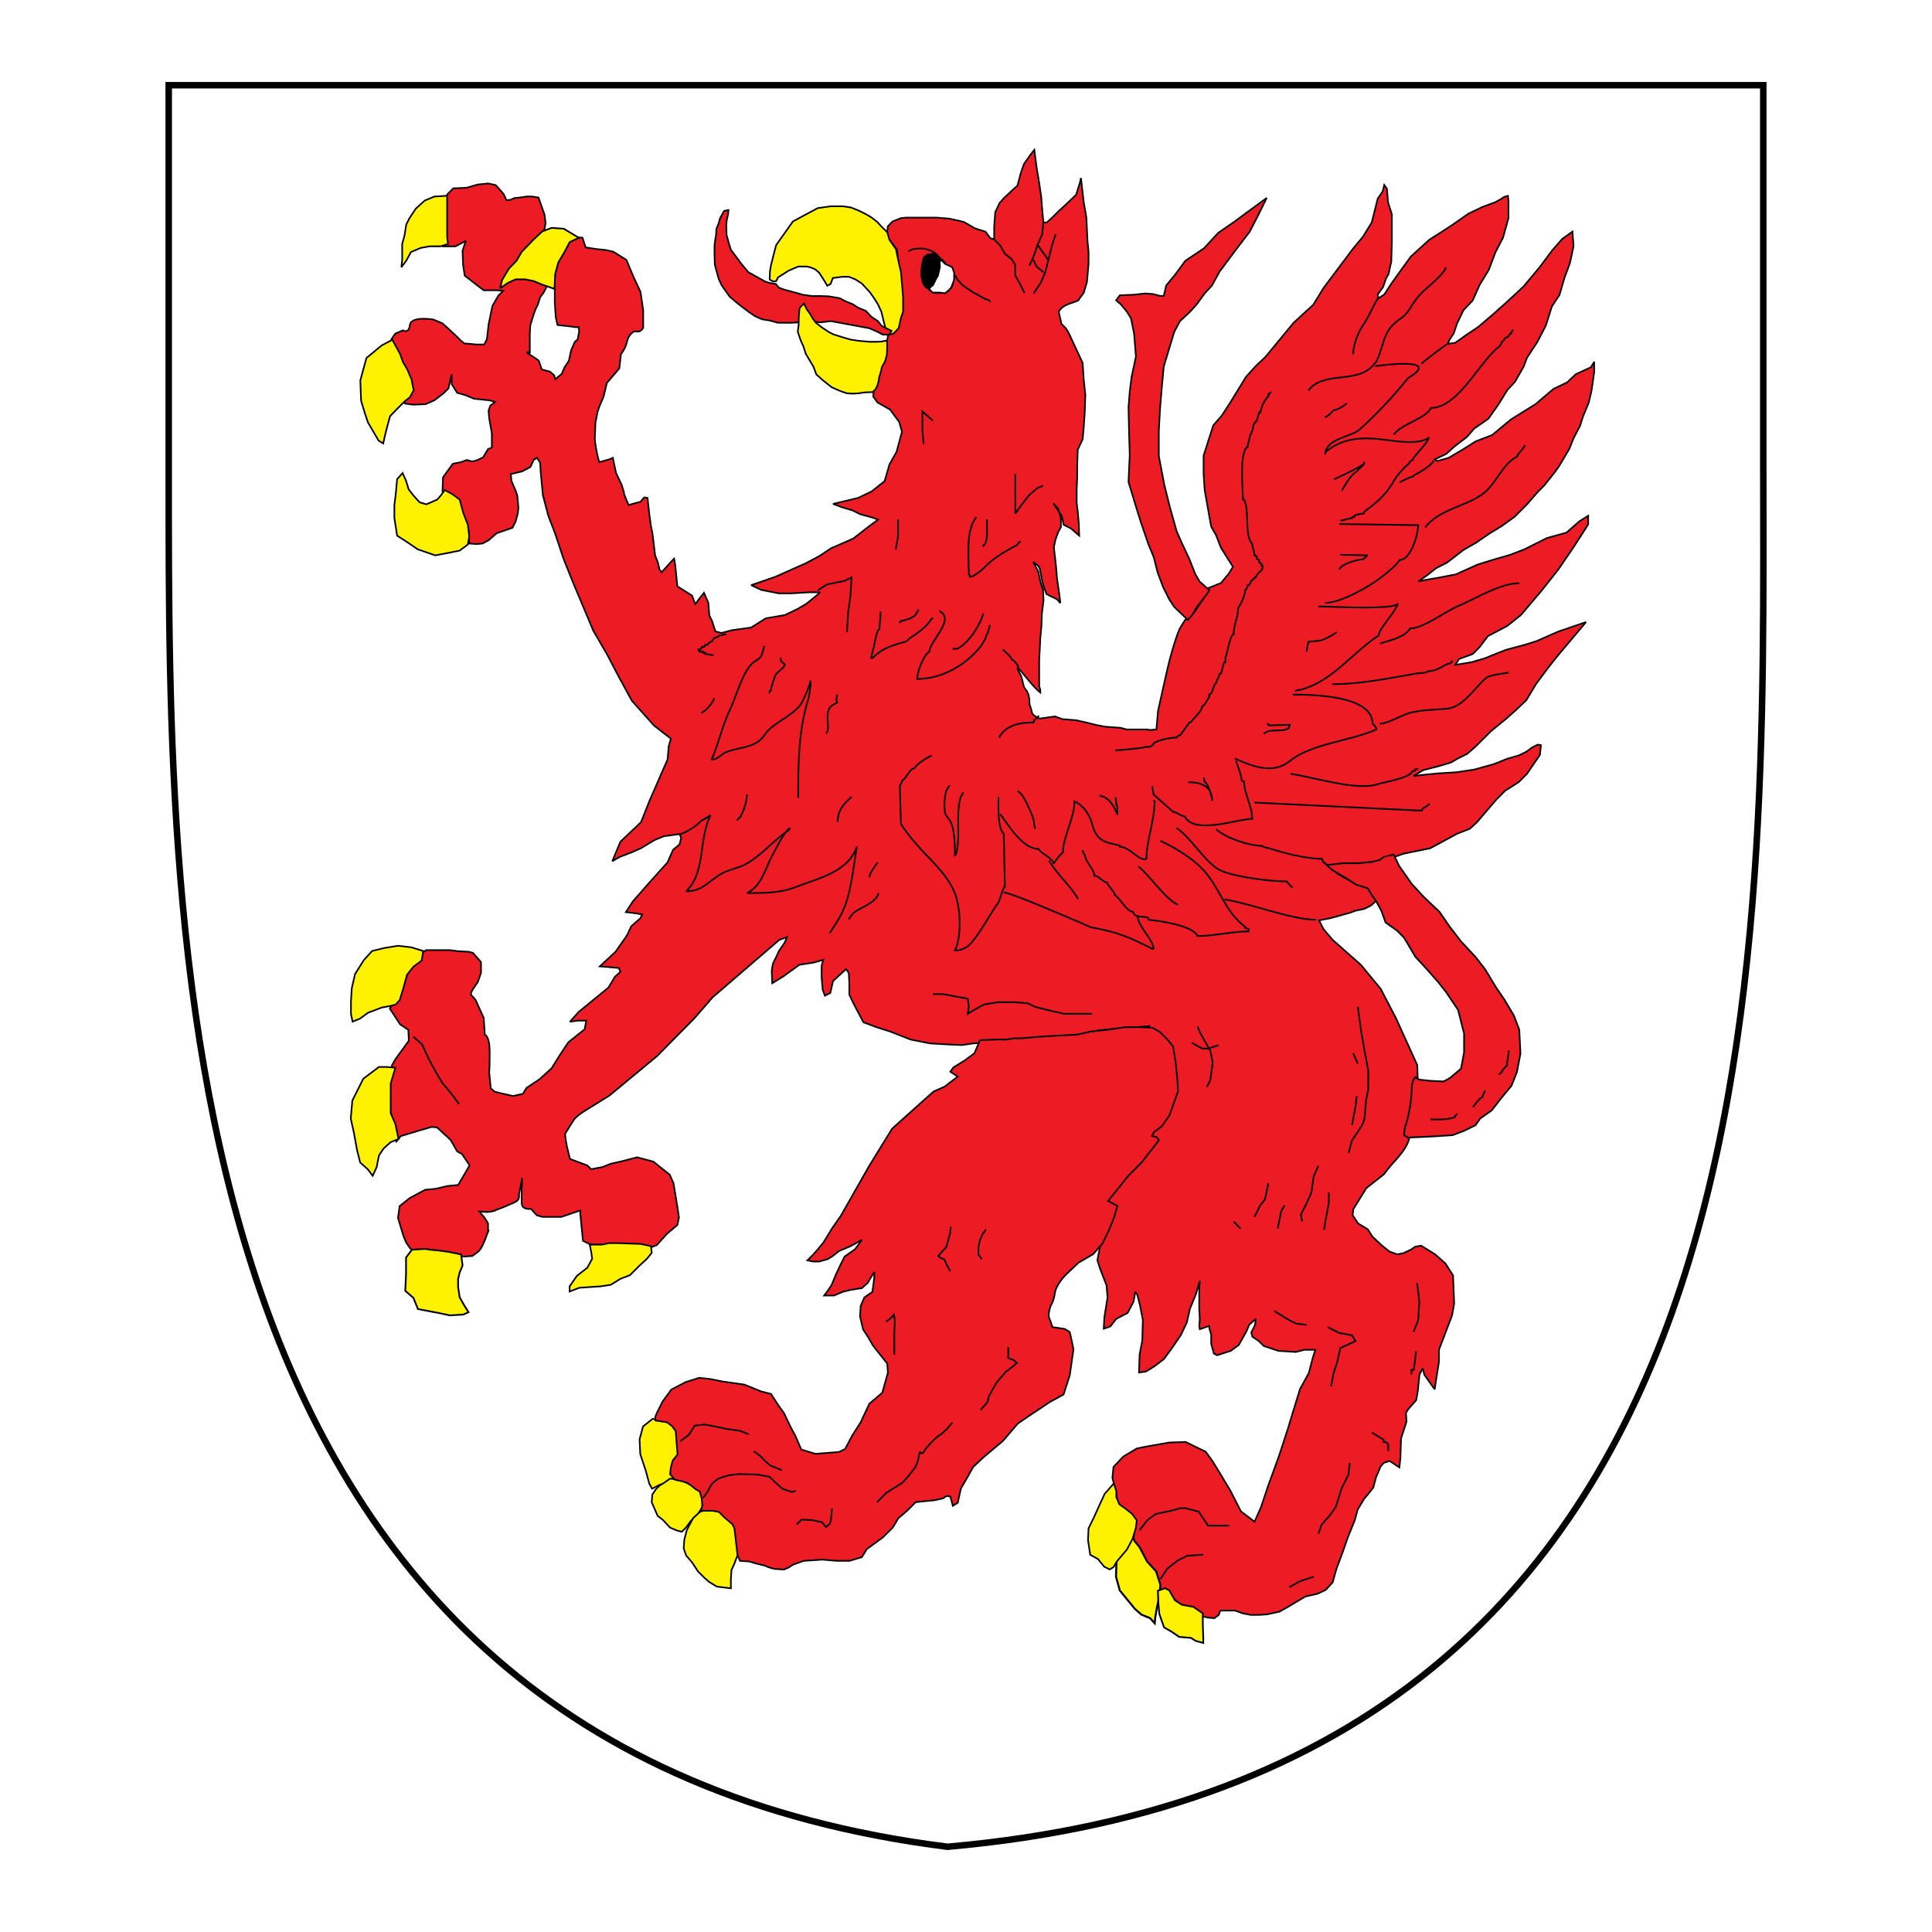 <?xml version="1.0" encoding="utf-8"?>
<!-- Generator: Adobe Illustrator 13.0.0, SVG Export Plug-In . SVG Version: 6.00 Build 14948)  -->
<!DOCTYPE svg PUBLIC "-//W3C//DTD SVG 1.0//EN" "http://www.w3.org/TR/2001/REC-SVG-20010904/DTD/svg10.dtd">
<svg version="1.0" id="Layer_1" xmlns="http://www.w3.org/2000/svg" xmlns:xlink="http://www.w3.org/1999/xlink" x="0px" y="0px"
	 width="192.756px" height="192.756px" viewBox="0 0 192.756 192.756" enable-background="new 0 0 192.756 192.756"
	 xml:space="preserve">
<g>
	<polygon fill-rule="evenodd" clip-rule="evenodd" fill="#FFFFFF" points="0,0 192.756,0 192.756,192.756 0,192.756 0,0 	"/>
	
		<path fill-rule="evenodd" clip-rule="evenodd" fill="#FFFFFF" stroke="#000000" stroke-width="0.648" stroke-miterlimit="2.613" d="
		M175.923,45.634V8.504H16.833v38.963c0,47.813-0.326,126.975,77.7,136.785C178.693,176.852,175.923,95.853,175.923,45.634
		L175.923,45.634z"/>
	
		<path fill-rule="evenodd" clip-rule="evenodd" fill="#ED1C24" stroke="#000000" stroke-width="0.162" stroke-miterlimit="2.613" d="
		M88.471,23.55l0.108-0.974l0.487-0.487l0.812-0.325l0.541-0.054h1.408h1.624l1.299,0.108l1.407,0.324l1.137,0.649l1.028,0.325
		l0.487,0.649l0.379,0.108V22.63l0.108-1.461l0.433-0.919l0.434-0.487l0.865-0.812l0.487-0.433l0.325-1.244l0.324-0.92l0.649-0.919
		l0.379-0.487l0.217,1.677l0.271,1.623l0.217,1.515l0.054,0.811l0.108,1.19l0.054,0.433h0.325l0.649-0.595l0.595-0.595l0.542-0.487
		l1.136-1.082l0.379-1.19l0.108-0.487l0.271,2.38l0.271,1.569l0.108,2.326l0.108,1.082v1.19l-0.162,1.839l-0.325,1.082l-0.486,0.649
		c0,0,0.216,0.054-0.812,0.378s-1.19,0.866-1.19,0.866l0.271,1.19l0.434,0.433l0.27,0.433l1.407,3.029l0.108,1.623l0.163,1.569
		l-0.055,1.677l-0.108,1.623l-0.108,1.136l-0.486,1.028l-0.055,1.677v1.082l-0.054,1.244v1.298l0.108,0.866l0.108,1.245l0.035,1.164
		l-0.812-0.708l-0.736-0.379l-0.184-0.875l-0.848-1.258l0.487,0.541l0.271,0.92v0.919l-0.271,0.487l-0.271,0.757l-0.162,0.757
		l0.108,0.919l0.108,0.974l0.108,1.298l0.216,1.461l0.108,0.919l-0.324-0.379l-1.065-0.522l-0.36-1.028l-0.307-1.533l-0.162-0.271
		l-0.487-0.379l0.487,0.92l0.271,1.244l0.217,0.595l0.054,1.082l-0.162,1.299l-0.054,1.352l-0.108,1.136l-0.055,1.136l-0.054,1.028
		v1.028v0.595v0.595v0.378l0.108,0.379v0.271c-0.956-0.704-3.157-3.987-1.895-1.623l0.271,1.082l0.271,0.379l0.163,0.324
		l0.107,0.541v0.433l0.162,0.487l0.108,0.433c0.108,0.271,0.758,0.541,0.758,0.541l1.516-0.216l0.758,0.271l1.353,0.108l0.975,0.216
		l1.082,0.271l0.866,0.162l1.516,0.108l0.596,0.162h0.974h1.028l0.379,0.054l0.596-0.054l0.162-1.839l0.541-2.435l0.379-1.677
		c0.271-1.204,0.771-3.006,1.245-4.111l0.541-0.866l0.866-0.704l0.92-1.353l0.433-1.082l1.354-0.542l0.812-0.974l0.379-0.649
		l-1.19-1.894l-0.487-1.245l-0.487-0.866l-0.217-1.19l-0.162-0.92l-0.271-1.515l-0.108-1.623v-1.839l0.434-1.353l0.541-1.677
		l0.812-0.919l0.812-1.245l1.624-2.651l0.975-1.082l0.974-0.919l2.814-3.409l1.948-1.785l1.028-1.677l2.923-3.896l1.028-1.244
		l0.866-1.407l0.595-2.38l0.487-0.703l0.162-0.649l0.271,0.379l0.107,1.353l0.379,1.19v1.407v1.407l-0.054,1.894l-0.271,1.244
		l-0.271,0.487l-0.271,0.812l-0.541,0.757l0.055,0.378l0.595-0.378l0.704-1.082l1.082-1.515l0.866-1.19l1.84-1.677l2.111-1.353
		l1.786-1.245l1.402-0.673l1.249-0.462l0.596-0.325l0.324-0.216l0.379-0.108l0.055,0.487v1.731l-0.541,1.948l-0.758,1.46
		l-0.658,1.752l-0.912,1.494l-0.703,1.568l-0.92,0.974l-0.649,1.353l-0.325,0.974l-0.433,0.649l-0.162,0.378l0.757-0.108
		l1.137-0.812l1.137-0.758l1.461-1.244l1.516-1.353l1.569-1.46l1.624-1.948l1.237-1.661l0.995-1.131l1.015-0.725l0.108,1.457
		l-0.362,1.686l-0.558,1.511l-0.487,1.677l-0.758,1.136l-0.595,1.894l-0.866,1.677l-0.541,0.812l-0.487,0.757l-0.325,0.866
		l-0.865,1.515l-0.758,0.812l-0.866,1.407l-1.028,1.461l-1.407,0.974l-0.758,0.866l-1.137,0.866l-0.92,0.812l-1.136,0.541
		l0.271,0.163l1.136-0.325l1.462-0.866l1.19-0.757l1.678-0.649l1.895-1.569l2.436-1.515l1.786-1.515l1.353-0.649l0.866-0.812
		l1.516-0.703l0.324-0.541v1.028l-0.271,1.894l-0.271,1.136l-0.596,1.461l-0.271,0.866l-0.649,1.244l-0.433,1.082l-1.028,1.731
		l-0.434,0.595l-1.028,1.298l-0.595,0.595l-0.433,0.487l-0.65,0.757l-1.283,1.29l-1.332,0.956l-1.119,0.676l-1.44,0.985
		l-1.211,0.692l-1.033,0.802l-0.649,0.482l-1.078,0.555l-0.812,0.649l-0.92,0.649l0.487-0.108l1.569-0.27l1.678-0.325l2.165-0.974
		l1.569-0.487l1.678-0.487l1.407-0.541l2.273-1.136l1.948-0.541l1.299-1.136l0.865-0.542v0.866l-1.461,2.272l-1.516,2.218
		l-1.623,2.056l-2.111,2.489l-1.353,1.082l-1.948,1.028l-0.812,1.082l-0.703,0.704l-1.354,0.486l-0.379,0.595l1.624-0.271
		l1.299-0.379l1.191-0.486l0.974-0.379l1.84-0.487l1.19-0.379l0.866-0.379l1.295-0.568l2.765-0.946l-1.137,1.353l-1.578,1.873
		l-0.966,1.211l-1.299,1.731l-0.974,1.624l-1.028,0.974l-1.029,0.919l-1.461,1.19l-1.516,1.515l-0.865,0.757l-0.975,0.487
		l-0.649,0.378l-1.082,0.325l-1.678,0.433l-0.975,0.595l0.812-0.108l1.678-0.163l1.786-0.108l1.786-0.271l1.948-0.541l1.354-0.541
		l1.137-0.325L152.281,75l0.595-0.433l0.541-0.271l0.325,0.054l-0.108,0.974l-1.299,1.894l-0.812,0.812l-1.354,0.865l-0.865,0.866
		l-1.949,2.272l-0.703,0.649l-1.245,0.487l-2.706,1.46l-2.651,0.541l-1.841,0.649l-1.407,0.378l-1.731,0.162l-1.028,0.054
		l-0.541,0.271l-0.055,0.486l0.866,0.487c0,0,0.054,0.054,0.379,0.162c0.324,0.108,1.19,0.216,1.19,0.216l1.19,0.217l0.434,0.271
		l0.433,0.325c0,0,0.596-0.704-0.162,0.378s-1.137,1.19-1.137,1.19l-0.541,0.271l-0.812,0.162l-0.596,0.216l-1.948,0.541
		l-1.137,0.217l0.433,0.865l0.92,1.082l2.814,2.489l1.986,2.406l1.532,2.949l2.11,4.652l0.055,1.623l-0.055,1.949l-0.325,1.406
		l-0.433,2.164c-0.3,1.496-1.653,2.424-2.544,3.732l-1.785,1.406l-1.3,2.111l-0.054,0.594l0.541,0.812l0.975,0.594l0.433,0.705
		l0.92,0.865l0.812,0.648l0.758,0.271l0.595-0.109l0.812-0.379l0.379-0.27l0.596-0.109l1.407,0.867l1.028,0.92l0.758,1.189
		l0.054,1.406l0.055,1.406l-0.217,1.191l-1.299,3.408v1.189l-0.433,2.76l-1.029-1.461l-0.162-0.648l-0.324,0.648l-0.162,1.623
		l-0.163,0.92l-0.433,0.486l-0.379,0.434l-0.217,0.379c0.055,0.432,0.055,0.865,0.055,0.865l-0.542,1.678l-0.054,1.893l-0.108,0.975
		l-0.974-0.65l-0.578,0.195l-0.324,0.359l-0.126,0.311l-0.325,0.758l-0.271,1.029l-0.379,0.486l-0.541,0.648l-0.649,1.082
		l-0.271,1.027l-0.704,1.732l-0.486,1.406l-0.649,1.73l-0.38,1.354l-0.703,0.758l-0.812,0.379l-1.191,0.27l-0.92,0.541l-0.812,0.486
		l-0.866,0.488l-1.244,0.27l-0.812,0.055h-0.812l-0.812-0.162l-0.758-0.271h-1.462l-0.162,0.434l-0.433,0.324l-0.649-0.055
		c0,0-0.921-0.215-1.299-0.377c-0.379-0.164-1.299-0.379-1.299-0.379l-0.379-0.703l-0.271-0.326l-0.703-0.107l-0.433-0.109
		l-0.649-0.324l-0.866-1.244l-0.434-1.189l-0.757-0.758l-0.271-0.486l-0.163-0.812l0.163-1.623l-0.217-0.973l-0.487-0.867
		l-0.595-0.432l-0.325-0.703l-0.217-1.244l-0.324-1.299l0.108-1.082l0.974-1.027l1.354-0.812l1.082-0.217l2.165-0.379l1.623-0.053
		l2.003,0.973l0.703,0.975l0.758,1.244l0.975,1.623l1.082,2.109l1.354,1.029l0.649-1.461l0.703-2.111l1.083-2.975l0.92-2.814
		l0.271-0.918l0.92-2.977l0.866-1.568l0.379-1.461l0.271-0.865h-1.082l-0.866,0.217l-1.732-0.109l-1.461-0.486l-0.487-0.486
		l-0.649-0.434l-0.108-0.434l0.379-0.756l0.055-0.596l-0.649,0.596l-0.271,0.648l-0.757,1.352l-0.812,0.596l-1.353,0.434
		l-0.325-0.162l-0.271-0.975v-0.92l-0.162-0.541l-0.055-0.324l-0.433,0.162l-0.487,0.162l-0.054-0.324l0.054-0.648l-0.054-1.082
		v-2.002l0.054-0.758l-0.379,1.299l-0.595,1.461l-0.325,1.406l-0.595,1.244l-0.812,1.189l-0.865,1.191l-0.921,0.703l-0.865,0.541
		l-0.704,0.107l0.055-1.785l0.271-1.406l0.054-2.057l-0.271-1.406l-0.271-1.082l-0.217-0.324l-0.162,0.975l-0.595,1.135
		l-1.137,0.596l-0.596,0.758l-0.649,0.217l0.054-1.082l0.325-2.057l-0.108-1.191l-0.649-1.676l-0.259-0.812l0.529-2.758l0.162-1.029
		l0.162-1.189l0.325-0.107l-0.217-0.758l0.108-0.975l0.812-0.648l0.487-0.865l1.136-1.082l0.866-1.299l0.649-0.975l0.325-0.758
		l1.027-1.244l0.163-1.406l0.217-2.76l-0.271-1.352l-0.108-1.623l-0.433-1.027l-0.758-0.541v-0.975l-1.731,0.162l-1.137,0.055
		l-2.219,0.217l-0.975,0.27l-2.436,0.324l-2.002,0.217l-2.057,0.109l-1.895,0.053l-1.083,0.217l-2.056,0.109l-1.083,0.162
		l-1.299-0.055l-1.894-0.107l-1.949-0.389l-2.056-0.803l-1.353-0.432l-1.299-0.488l-0.974-1.84l-0.433-0.92v-1.189l-0.054-0.974
		l-0.271-0.379l-1.299,1.19l-0.271,1.189l-0.542,0.271l-0.216-0.596l-0.108-1.189v-1.19l0.162-0.595l-0.974,0.271l-1.407,0.216
		l-1.569,1.137l-1.137,0.703l-0.054-1.19c0,0,0.054-0.704,0.216-0.974c0.163-0.271,0.487-1.028,0.487-1.028l0.595-0.866l0.216-0.541
		l-0.757,0.271l-6.657,5.735l-1.786,2.057l-3.734,3.787l-4.763,3.949l-2.436,1.514c0,0-0.812,0.486-1.082,0.865
		c-0.271,0.379-0.92,1.461-0.92,1.461l0.054,0.488l0.108,0.648l0.325,1.354l1.732,0.648l0.379,0.379l1.136-0.217l0.812-0.324
		l1.19-0.271l1.462-0.379l1.624,0.434l0.595,0.486l1.028,0.812l0.379,0.865l0.379,2.326l0.162,1.082l-0.162,0.758l-1.028,0.865
		l-1.028,1.137l-0.866,0.324l-1.353-0.055l-1.732-0.162l-1.84-0.162H59.3l-0.487-0.055l-0.649-0.324l-0.108-1.082l-0.163-1.623
		v-0.324l-1.894,0.648h-1.84l-0.595-0.162l-0.595-0.648c0,0-0.92,0.162-0.92-0.596s0-0.055,0-0.865s0.054-1.623,0.054-1.623
		l-0.325,1.678c0,0,0.108,0.486-0.325,0.703s-0.866,0.379-0.866,0.379s-0.054,0.053-0.649,0.27c-0.596,0.217-0.65,0.271-0.65,0.271
		l-0.595,0.107l-0.866-0.055l0.541,0.65l0.325,0.541v0.865c0,0,0.217-0.648-0.216,0.541s-0.758,1.406-0.758,1.406l-0.595,0.434
		l-0.704,0.053l-1.083-0.053l-1.461-0.217l-0.974-0.162l-1.569-0.055l-0.271-0.162l-0.216-0.271l-0.325-0.486l-0.271-0.648
		l-0.541-1.785l0.162-1.191l1.028-0.811l1.515-0.812l1.083-0.107l1.137-0.27l1.083-0.109l1.136-1.947l-0.757-1.137l-0.487-0.27
		l-0.649-1.137l-1.353-1.244l-0.541-0.055l-1.299,0.379l-1.786,0.541l-0.433,0.541l-0.217-0.541l-0.378-2.76l-0.108-1.244
		l0.054-1.406l0.108-0.973l0.108-0.705l0.379-0.648l1.299-1.785l-0.054-1.082l-0.812-0.541l-1.028-1.568l0.487-1.082l0.92-1.354
		l0.541-1.515l0.379-0.919l0.866-0.704l0.433-0.271h0.812h1.515l0.866,0.108l1.028,0.054l0.433,0.108l0.812,0.92v1.082l-0.325,0.919
		l-0.487,0.705l-0.163,0.324c-0.108,0.27,0.163,0.432,0.163,0.432l0.271,0.324l0.812,1.787l0.108,1.676c0,0,0.487,0.055,0.487,1.785
		c0,1.732-0.054,1.949-0.054,1.949l0.162,1.621l0.379,0.326l0.65,0.162l1.19,0.27l0.974-0.215l0.379-0.596l1.299-0.865l1.191-1.082
		l0.812-1.299l0.866-1.299l1.624-1.299l0.162-0.865h-0.812l-0.812,0.107l0.866-0.973l1.191-0.975l1.786-1.461l0.649-1.082
		l0.541-0.486l-0.162-0.378l-1.19-0.108l-0.704-0.054l1.569-1.461l1.137-1.623l0.433-0.919l0.92-0.812l0.163-0.378l-1.083-0.163
		l-0.541-0.054l0.704-1.082l1.569-1.786l1.895-2.11l0.541-1.244l0.649-0.541l0.163-0.649l-0.163-0.379l-1.569,0.217l-0.92,0.378
		l-1.353,0.812l-0.974,0.433l-1.136,0.433l-0.758,0.433l0.812-1.948l2.057-1.948l0.812-2.056l1.84-4.22l0.108-1.298l0.216-0.757
		l-1.677-1.298l-2.219-2.489l-1.299-2.38l-1.19-2.272l-1.353-2.327l-1.137-2.705l-0.866-2.056l-0.974-2.434l-0.866-2.597
		l-0.649-1.677l-0.541-2.056l-0.216-2.272l-0.054-0.974l-0.325-0.487l-0.325,0.216l-0.325,0.704l-0.812,0.433L50.965,47.3
		l0.054,0.649l0.433,1.028l0.162,0.487l0.108,1.19l-0.054,0.542l-0.216,0.812l-0.325,0.649l-1.569,0.541l-0.812,0.704l-0.595,0.324
		l-0.595,0.054l-0.758-0.054v-0.487v-0.649l-0.379-0.92l-0.379-0.812l-0.379-0.757l-0.595-0.595l-0.542-0.757l-0.379-0.216
		l0.054-1.407l0.975-1.353l0.812-0.163l0.595-0.216l0.379,0.108c0.27,0.162,1.245-0.379,1.245-0.379l0.487-0.812l0.379-0.162v-1.407
		L48.8,41.674l-0.054-0.704l0.163-0.487l0.487-0.378l-0.541-0.162l-1.57-0.163l-0.758-0.325l-0.92-0.271l-0.541-0.866v-0.974
		l-0.325,1.407l-0.487,0.487l-0.92,0.704l-0.866,0.378l-1.245,0.054l-0.812-0.108l-0.216-0.271v-1.082l0.108-1.731l-0.487-0.919
		c0,0,0.271-0.974-0.325-1.461c-0.595-0.487-0.433-0.974-0.433-0.974l0.378-0.541l0.758-0.324c0,0,0.595,0.378,0.704-0.542
		c0.108-0.919,2.327-0.541,2.327-0.541l0.92,0.379l0.649,0.595l0.704,0.649l0.433,0.433l0.379,0.325l0.65,0.054l0.541,0.054h0.378
		h0.433l0.271-0.541l0.163-1.46l0.379-1.84l0.595-1.027l0.487-0.487l-0.596-0.054h-1.353l-0.92-0.703L46.365,27.5l-0.163-1.082
		l-0.054-1.407l0.325-0.974l-1.029,0.542H44.2v-0.595l0.163-2.218l-0.054-1.19l0.054-0.703l0.271-0.487l0.595-0.595l1.299-0.054
		l1.137-0.325l1.028-0.108l0.758,0.162l0.542,0.595l0.27,0.325l0.271,0.595l0.433-0.054l0.325-0.162l0.541-0.054l0.758-0.108h0.487
		l0.65,0.108l0.378,1.082l0.217,0.595l0.108,0.866l-0.108,0.649l-0.542,0.595L53.4,23.929l-0.758,0.757l-0.216,0.433l-0.379,0.812
		l-0.595,0.758l-0.054,0.378l0.866-0.108l0.271-0.163l0.757,0.054l0.758,0.108l0.433,0.216l0.108,0.379v0.974l-0.379,0.703
		l-0.325,0.433l-0.216,0.703l-0.217,0.433l-0.163,0.433l-0.378,1.19l-0.054,0.866v0.866v1.028c0,0-0.704-0.216,0.108,0.271
		c0.812,0.487,0.812,0.595,0.812,0.595l0.271,0.812l0.812,0.216l0.433,0.378l0.108,0.379l0.649-0.541l0.271-0.649l0.433-0.649
		l0.216-1.028l0.379-0.866l0.271-0.216l0.162-0.812l-0.054-0.433h-0.324l-0.379-0.054l-1.407-0.163l-0.163-0.703
		c0,0-0.108-1.353-0.108-1.623s0-1.46,0-1.46v-0.542c0,0-0.108-1.19-0.108-1.46s0.054-0.487,0.054-0.487l0.487-0.595l0.487-0.541
		l0.271-0.595l0.217-0.271l0.216-0.378l0.379-0.108l0.758,0.054l0.324,0.974l1.083,0.162l0.975,0.108l0.704,0.162l1.299,0.812
		l0.703,1.677l0.704,1.515l0.271,1.839v1.731c0,0-0.163,0.325-0.433,0.379s-0.395-0.146-0.704,0.162
		c-0.715,0.715-0.193,0.865-1.083,2.11L61.79,36.75l-1.245,1.461l-0.325,1.353l-0.433,1.028l-0.163,0.487l-0.216,1.082l-0.054,1.407
		c0,0-0.054,0.216,0.108,1.136c0.163,0.919,0.325,1.406,0.325,1.406l0.974-0.271l0.379-0.162l0.324,1.515l0.542,1.137l0.271,0.865
		c0,0-0.108-0.108,0.163,0.541c0.271,0.649,0.271,0.649,0.271,0.649l1.19-0.325l0.379-0.433l0.324,0.054l0.163,1.515l0.163,1.19
		l0.162,0.812l0.271,2.218l0.271,0.703l0.163,0.704l0.216,0.27l0.974-1.082l0.271-0.271l0.108,0.649l0.216,2.11l1.461,0.92
		l0.325,0.866l0.433-0.595l0.433-0.541l0.433,0.974l0.108,1.299l0.271,0.541l0.325,1.028l0.596,0.162l0.433-0.108l0.595-0.162
		l1.948-0.271l1.461-0.92l1.894-0.324l1.245-0.595l0.92-0.541l0.866-0.703l0.487-0.433h-1.083l-1.84,0.108h-1.191l-1.761-0.35
		l-0.996-0.47l2.394-0.828l3.052-1.357l1.37-0.728l1.136-0.757l2.22-0.974l1.677-1.298l0.812-0.595l-0.595-0.216l-1.191-0.325
		l-0.758-0.378l-1.082-0.325l-0.866-0.325l2.49-0.595l1.353-0.649l1.299-1.028l0.487-1.677l0.704-1.245l0.541-2.001l-0.271-0.974
		l-0.919-1.244l-1.245-0.704l-0.433-0.595l0.054-0.757l0.271-1.894l0.866-1.948l0.271-1.407l0.541-0.974l0.542-1.136l0.054-1.569
		l-0.054-1.353v-2.002L89.5,24.902l-0.271-0.324L88.471,23.55L88.471,23.55z"/>
	
		<polygon fill-rule="evenodd" clip-rule="evenodd" fill="#FFF200" stroke="#000000" stroke-width="0.162" stroke-miterlimit="2.613" points="
		76.791,27.893 76.821,27.056 76.914,26.499 77.037,26.003 77.192,25.383 77.439,24.454 78.273,23.276 79.106,22.099 80.249,21.48 
		81.578,20.768 82.875,20.582 84.11,20.582 84.913,20.705 85.685,21.015 86.426,21.387 86.951,21.697 87.507,22.13 87.909,22.564 
		88.526,23.184 88.743,23.927 89.391,24.856 89.607,25.91 89.885,27.118 90.009,28.512 90.102,29.689 90.102,31.083 89.885,31.734 
		89.669,32.726 89.33,33.097 89.083,33.314 88.65,33.376 88.372,32.85 88.156,32.013 87.939,31.115 87.6,30.371 87.229,29.782 
		86.797,29.163 85.994,28.295 85.376,27.893 84.697,27.614 84.048,27.614 83.091,27.738 82.875,28.326 82.535,28.512 82.288,28.079 
		81.731,27.211 81.33,26.871 80.898,26.685 80.497,26.591 80.126,26.591 79.663,26.591 79.199,26.777 78.644,27.025 78.211,27.304 
		77.624,27.676 77.439,28.047 77.13,28.079 76.791,27.893 	"/>
	
		<path fill-rule="evenodd" clip-rule="evenodd" fill="#ED1C24" stroke="#000000" stroke-width="0.162" stroke-miterlimit="2.613" d="
		M88.952,33.006l-0.525-0.248l-0.463-0.248l-0.371-0.465l-0.648-0.434l-0.556-0.589l-0.804-0.34l-0.524-0.341l-0.772-0.31
		l-0.495-0.279l-0.556-0.093l-0.556-0.093l-0.803-0.031h-0.865l-0.896-0.124l-0.988-0.279l-0.834-0.217L77.71,28.7l-0.309-0.372
		l-0.586-0.093l-0.433-0.124l-0.618-0.341l-1.112-0.62l-0.741-0.898l-0.433-0.588l-0.556-0.743l-0.186-0.589l-0.247-0.898
		L72.46,22.38l0.062-0.496l0.124-0.526l0.031-0.402l-0.433,0.092l-0.401,0.713l-0.155,0.558l-0.216,0.526c0,0,0,0.496-0.061,0.775
		c-0.062,0.279-0.124,0.898-0.124,0.898v0.898l0.031,0.991l0.154,0.588l0.248,0.868l0.309,0.65l0.772,1.084l0.803,0.682l0.556,0.434
		l0.618,0.464l0.556,0.372l0.71,0.31l0.772,0.124l0.771,0.217l1.359,0.008l1.39-0.084l0.79-0.042l0.73,0.083l1.043-0.125
		l3.863,0.714l0.893,0.405l0.402,0.217l0.648,0.031L88.952,33.006L88.952,33.006z"/>
	
		<polygon fill-rule="evenodd" clip-rule="evenodd" fill="#FFF200" stroke="#000000" stroke-width="0.162" stroke-miterlimit="2.613" points="
		80.211,30.29 80.52,30.91 80.798,31.281 81.107,31.808 81.385,32.18 82.002,32.675 82.713,33.14 83.146,33.357 83.732,33.543 
		84.226,33.698 84.875,33.883 85.708,34.007 86.759,34.101 87.191,34.101 87.531,34.101 88.025,34.069 88.241,34.007 88.488,34.007 
		88.519,34.503 88.488,35.371 88.303,36.052 87.994,36.61 87.871,37.137 87.716,37.632 87.654,38.035 87.562,38.407 87.376,38.81 
		87.067,39.119 86.265,39.15 85.647,39.243 85.122,39.274 84.535,39.243 84.041,39.088 83.578,38.903 82.96,38.624 82.064,37.911 
		81.446,37.354 81.169,36.61 80.736,35.866 80.396,35.309 80.149,34.534 79.902,34.007 79.594,33.109 79.686,32.366 79.686,31.839 
		79.748,30.94 79.81,30.692 80.211,30.29 	"/>
	<path fill="none" stroke="#000000" stroke-width="0.162" stroke-miterlimit="2.613" d="M90.641,25.062l0.432-0.201l0.556-0.062
		h0.541l0.261,0.073l0.573,0.19l0.432,0.294l0.293,0.325l0.401,0.418l0.247,0.573l0.525,0.48l0.448,0.418l0.216,0.372l0.494,0.527
		l0.556,0.372l0.458,0.325l0.592,0.31l0.587,0.341l0.386,0.124l0.17,0.186 M93.246,25.446l-0.509,0.093l-0.433,0.062l-0.17,0.294
		l-0.077,0.341L91.98,26.53l-0.031,0.449l0.015,0.588l0.139,0.387l0.201,0.387l0.216,0.31l0.201,0.294l0.293,0.124l0.278,0.155
		c0,0,0.263,0.015,0.371,0.015c0.108,0,0.51-0.062,0.51-0.062l0.417-0.155l0.309-0.31l0.077-0.155l0.078-0.248l0.046-0.186v-0.232
		v-0.356l-0.046-0.186l-0.062-0.171l-0.124-0.201l-0.186-0.202l-0.309-0.356l-0.124-0.263l-0.216-0.232l-0.262-0.093l-0.17-0.124
		l-0.093-0.093L93.246,25.446L93.246,25.446z"/>
	<polygon fill-rule="evenodd" clip-rule="evenodd" stroke="#000000" stroke-width="0.162" stroke-miterlimit="2.613" points="
		93.262,25.446 93.37,25.632 93.493,25.833 93.524,26.065 93.493,26.468 93.447,26.607 93.417,27.211 93.401,27.429 93.401,27.754 
		93.2,28.001 93.107,28.172 93.03,28.436 92.922,28.528 92.798,28.59 92.644,28.652 92.567,28.56 92.366,28.265 92.196,28.064 
		92.088,27.754 92.042,27.367 92.026,26.933 92.057,26.53 92.165,26.174 92.243,25.817 92.366,25.725 92.706,25.647 92.999,25.57 
		93.138,25.493 93.262,25.446 	"/>
	
		<polygon fill-rule="evenodd" clip-rule="evenodd" fill="#ED1C24" stroke="#000000" stroke-width="0.162" stroke-miterlimit="2.613" points="
		120.677,58.892 120.183,59.571 119.318,60.681 118.948,61.36 118.517,61.854 117.159,60.558 116.665,59.817 116.048,58.583 
		115.492,57.103 115.122,55.623 114.566,54.265 113.826,52.106 113.456,50.934 112.592,48.096 112.715,45.381 112.653,43.345 
		112.592,40.63 112.715,39.088 112.9,37.608 113.332,35.572 113.147,33.289 112.839,31.747 112.406,31.068 111.851,30.39 
		111.357,29.958 111.728,29.464 113.147,29.402 114.258,29.279 115.061,29.341 115.739,29.526 116.109,29.526 116.356,28.477 
		117.221,27.428 118.27,26.009 120.121,24.775 121.541,23.233 123.146,22.123 124.318,21.259 126.382,19.747 125.589,21.353 
		124.688,23.11 123.084,25.208 121.664,27.12 120.924,28.477 120.183,29.279 119.381,30.39 118.702,31.13 117.714,32.055 
		117.159,33.104 116.109,36.559 115.924,38.533 115.739,40.754 115.616,42.975 115.616,45.504 116.171,48.404 116.727,50.625 
		117.405,53.031 117.838,54.019 118.702,55.869 119.257,57.288 119.689,58.028 120.677,58.892 	"/>
	
		<polygon fill-rule="evenodd" clip-rule="evenodd" fill="#FFF200" stroke="#000000" stroke-width="0.168" stroke-miterlimit="2.613" points="
		57.754,23.728 56.246,22.821 55.047,22.733 54.105,23.087 53.25,23.884 52.051,25.124 51.537,26.01 50.766,26.807 50.082,27.958 
		49.91,28.756 50.681,28.224 51.452,27.87 52.393,27.87 53.25,28.047 54.105,28.401 55.322,28.821 55.391,27.353 55.699,26.202 
		56.332,25.124 56.845,24.15 57.754,23.728 	"/>
	
		<polygon fill-rule="evenodd" clip-rule="evenodd" fill="#FFF200" stroke="#000000" stroke-width="0.162" stroke-miterlimit="2.613" points="
		44.614,19.531 43.333,19.611 42.371,20.011 41.49,20.812 40.849,21.773 40.528,22.414 40.368,23.455 40.128,24.336 40.128,25.297 
		40.128,25.938 40.048,26.658 40.528,26.018 41.009,25.137 41.971,24.736 42.852,24.576 43.973,24.576 44.694,24.336 44.614,23.615 
		44.614,22.094 44.614,21.213 44.614,20.492 44.614,19.531 	"/>
	
		<polygon fill-rule="evenodd" clip-rule="evenodd" fill="#FFF200" stroke="#000000" stroke-width="0.162" stroke-miterlimit="2.613" points="
		39.146,33.902 38.081,34.461 36.56,35.719 36.255,36.837 35.951,37.956 36.027,39.982 36.407,41.241 36.712,42.149 37.777,43.966 
		38.233,44.246 38.385,43.547 38.614,42.638 38.918,41.521 39.526,40.891 40.363,40.053 40.896,39.633 41.276,38.934 41.048,37.816 
		40.591,36.768 40.211,36.139 39.907,35.3 39.603,34.741 39.146,33.902 	"/>
	
		<polygon fill-rule="evenodd" clip-rule="evenodd" fill="#FFF200" stroke="#000000" stroke-width="0.162" stroke-miterlimit="2.613" points="
		44.372,48.893 44.032,49.368 43.625,49.843 42.539,50.318 41.86,50.114 41.249,49.435 40.773,48.825 40.502,47.942 40.163,47.196 
		39.62,47.807 39.484,49.3 39.348,50.385 39.348,51.675 39.62,53.439 40.773,54.186 41.656,54.797 43.421,55.407 44.507,55.204 
		45.865,54.932 46.68,54.322 46.815,53.507 46.68,52.354 46.205,51.132 45.865,49.843 45.119,49.3 44.372,48.893 	"/>
	
		<polygon fill-rule="evenodd" clip-rule="evenodd" fill="#FFF200" stroke="#000000" stroke-width="0.162" stroke-miterlimit="2.613" points="
		42.229,94.88 41.014,94.51 39.717,94.361 38.339,94.584 37.125,94.88 36.314,95.771 35.423,97.181 35.099,98.59 35.018,99.852 
		35.018,101.188 35.18,101.93 35.909,101.633 36.719,101.039 38.096,100.52 38.907,100.371 39.474,100.223 39.879,99.777 
		40.203,98.738 40.608,97.255 41.256,96.439 42.066,95.845 42.229,94.88 	"/>
	
		<polygon fill-rule="evenodd" clip-rule="evenodd" fill="#FFF200" stroke="#000000" stroke-width="0.162" stroke-miterlimit="2.613" points="
		39.45,106.529 38.591,106.451 37.809,106.451 37.184,106.92 36.247,107.623 35.152,109.811 34.996,111.607 35.309,113.014 
		35.622,114.732 35.934,115.98 36.715,116.684 37.184,117.309 37.575,116.449 37.809,115.279 38.278,114.574 38.981,113.951 
		39.763,113.639 39.45,112.154 38.981,111.061 38.981,109.264 38.981,108.092 39.45,106.529 	"/>
	
		<polygon fill-rule="evenodd" clip-rule="evenodd" fill="#FFF200" stroke="#000000" stroke-width="0.172" stroke-miterlimit="2.613" points="
		41.104,124.68 40.51,125.471 40.51,127.129 40.436,128.787 41.252,129.496 41.697,130.604 43.775,130.998 44.889,131.234 
		46.225,131.154 46.744,130.918 46.299,130.207 45.854,129.418 45.705,128.391 45.705,127.602 45.854,126.971 46.15,126.26 
		46.002,125.154 44.889,124.918 43.775,124.76 42.885,124.68 42.439,124.602 41.104,124.68 	"/>
	
		<polygon fill-rule="evenodd" clip-rule="evenodd" fill="#FFF200" stroke="#000000" stroke-width="0.162" stroke-miterlimit="2.613" points="
		58.841,124.178 59.001,124.994 59.082,125.588 58.6,126.479 57.556,127.295 56.833,128.334 56.833,128.854 57.797,128.482 
		59.965,128.334 60.929,128.186 61.893,127.592 62.856,127.221 63.74,126.33 64.543,125.588 65.025,124.994 64.945,124.326 
		63.901,124.104 61.652,124.029 60.769,124.029 60.045,124.178 58.841,124.178 	"/>
	
		<polygon fill-rule="evenodd" clip-rule="evenodd" fill="#FFF200" stroke="#000000" stroke-width="0.162" stroke-miterlimit="2.613" points="
		65.12,141.551 64.156,142.318 63.812,143.6 63.88,145.072 64.431,146.736 64.776,148.016 65.051,148.529 65.809,148.145 
		66.636,147.889 67.118,147.504 67.325,146.545 67.601,145.391 68.358,144.303 68.771,143.023 68.29,142.318 66.98,141.807 
		66.016,141.742 65.12,141.551 	"/>
	
		<polygon fill-rule="evenodd" clip-rule="evenodd" fill="#FFF200" stroke="#000000" stroke-width="0.162" stroke-miterlimit="2.613" points="
		66.848,147.525 66.259,147.938 65.788,148.232 65.435,148.586 65.082,149.115 65.023,149.881 65.612,151.234 66.142,151.645 
		66.848,152.41 67.554,152.705 68.025,152.822 68.437,152.41 68.908,151.764 69.674,150.998 70.145,150.232 70.321,149.469 
		69.615,148.527 68.378,147.879 67.966,147.645 66.848,147.525 	"/>
	
		<path fill-rule="evenodd" clip-rule="evenodd" fill="#FFF200" stroke="#000000" stroke-width="0.162" stroke-miterlimit="2.613" d="
		M70.685,150.584l-0.824,0.236l-0.707,0.646l-0.412,0.766l-0.236,0.471l-0.235,0.941l-0.059,0.824l0.235,0.705l0.647,0.766
		l0.53,0.824l0.647,0.646l0.471,0.412l0.765,0.471l1.413,0.176v-0.941l0.059-0.883l0.294-0.646l0.235-0.646
		c0,0,0.118-0.119,0.177-0.473c0.059-0.352-0.118-1.824-0.118-1.824l-0.412-1.234l-0.765-0.59l-0.413-0.41l-0.883-0.119
		L70.685,150.584L70.685,150.584z"/>
	
		<polygon fill-rule="evenodd" clip-rule="evenodd" fill="#FFF200" stroke="#000000" stroke-width="0.198" stroke-miterlimit="2.613" points="
		112.333,152.811 111.814,153.674 111.531,154.766 111.39,155.859 111.343,157.297 111.72,158.678 112.427,159.541 113.229,160.52 
		113.889,161.096 114.738,161.439 115.209,161.957 115.257,161.383 115.445,160.289 115.681,159.254 115.775,158.104 
		115.352,156.779 114.455,155.803 113.7,154.363 113.182,153.73 112.946,152.982 112.333,152.811 	"/>
	
		<polygon fill-rule="evenodd" clip-rule="evenodd" fill="#FFF200" stroke="#000000" stroke-width="0.172" stroke-miterlimit="2.613" points="
		115.522,158.709 115.57,159.961 115.664,161.012 116.136,162.363 116.844,162.764 117.645,163.314 118.824,163.414 
		119.296,163.715 120.05,163.914 120.05,163.314 120.003,162.062 120.003,160.961 119.06,160.311 117.928,160.109 117.221,159.66 
		116.654,158.658 116.23,158.459 115.522,158.709 	"/>
	
		<path fill-rule="evenodd" clip-rule="evenodd" fill="#ED1C24" stroke="#000000" stroke-width="0.167" stroke-miterlimit="2.613" d="
		M139.012,85.195l0.599,1.23l1.256,1.784l1.196,1.292l1.556,1.477l1.017,1.477l1.137,1.477l1.436,1.538l0.957,1.23l1.077,1.785
		l0.838,1.23l0.956,1.6l0.539,1.414l0.119,2.4l-0.358,1.846l-0.538,1.354l-1.018,1.23l-0.957,1.23l-1.137,0.799l-0.479,0.678
		l-1.137,0.553l-1.137,0.432l-1.794,0.123l-1.316,0.061l-1.376,0.062l-0.358-0.246l0.06-0.678l0.299-0.984l0.239-1.168l0.12-1.047
		l0.06-1.107l0.12-0.492l0.239-0.307l0.358,0.246l1.137,0.123l1.316,0.061l0.658-0.369l1.076-0.922l0.299-1.6v-1.908l-0.598-2.338
		l-1.196-1.783l-0.777-0.984l-1.137-1.292l-1.137-1.23l-1.137-1.907l-0.658-0.677l-1.196-0.861l-0.419-1.169l-0.538-0.984
		l-0.479-0.677l-0.355-0.581l-1.139-0.352l-1.019-0.667l-0.658-0.369l-0.718-0.431l-0.538-0.492l1.675-0.185h1.496l1.256-0.123
		l0.838-0.185l0.418-0.308C138.055,85.502,139.012,85.318,139.012,85.195L139.012,85.195z"/>
	
		<path fill-rule="evenodd" clip-rule="evenodd" fill="#ED1C24" stroke="#000000" stroke-width="0.162" stroke-miterlimit="2.613" d="
		M97.779,103.777l-0.556,1.295l-0.987,0.74l-1.111,0.68l-0.309,0.432l0.741,0.492l-0.741,0.557l-0.556,0.432l-1.111,0.494
		l-1.111,0.986l-3.024,2.715l-2.283,3.701l-2.839,4.998l-0.864,1.232l-0.864,1.42l-0.556,0.678l-0.494,0.557l-0.555,0.555
		l0.555,0.123h0.618l0.864-0.246l0.494-0.309l0.617-0.494l1.173-0.494l1.111-0.615l-0.679,0.924l-1.049,0.74l-0.371,0.74
		l-0.494,1.049l-0.432,1.049l-0.37,0.557l-0.37,0.492h0.987l0.864-0.369l0.741-0.186l1.172-0.186l0.555-0.492l0.371-0.617
		l0.309-0.494v0.555l-0.185,1.42l-0.802,0.555l-0.371,0.863l-0.062,1.049l0.309,1.297l0.494,0.74l0.494,0.863l0.679,0.863
		l0.74,0.926l0.062,0.926l-0.556,1.975l-1.296,1.109l-0.864,1.852l-0.864,1.357l-0.679,1.295l-0.617,0.309l-1.604,0.123l-0.74,0.062
		l-1.42-0.432l-0.555-1.297l-0.494-0.924l-0.679-1.42l-0.617-0.863l-0.679-1.049l-0.987-0.248l-1.667-0.678l-2.16-0.309
		l-1.234-0.246l-1.111-0.123l-1.358,0.432l-1.42,0.74l-0.864,1.172l-0.556,1.109l-0.185,0.434v0.369l1.173,0.186l0.494,0.369
		l0.37,0.494l0.062,0.803l0.123,1.541l-0.493,0.617l-0.186,0.74l-0.062,0.617l0.494,0.555l0.617,0.125l0.617,0.184l0.432,0.309
		l0.37,0.309l0.432,0.248l0.185,0.678l0.062,0.68l-0.124,0.555h0.309h0.864l0.617,0.123l0.556,0.555l0.802,0.68l0.185,0.432
		l0.062,0.494l0.062,0.555l0.062,0.555l0.124,1.049c0.124,0.309,0.247,0.555,0.247,0.555l0.926,0.062l0.617,0.186l0.987,0.246
		c0.309,0.186,0.926,0.309,0.926,0.309l0.926,0.062l0.432-0.186l0.494-0.309l1.049-0.371l1.852-0.123l1.481,0.123h1.234l1.234-0.369
		l0.494-0.803l1.604-1.172l0.988-0.986l0.556-0.926l0.864-0.74l0.864-0.863l1.852-0.186l0.864-0.186l0.37-0.246l0.371,0.061
		l0.247,0.926l0.494-0.309l0.309-1.418l0.432-0.74l0.803-1.42l0.987-0.926l1.975-1.666l1.481-1.727l1.358-0.926l1.852-1.234
		l1.357-0.74l0.617-1.912l0.37-2.592l-0.186-0.924l-0.185-0.803l-0.494-0.309L105,132.402l-0.246-0.74c0,0-0.124-0.186-0.124-0.492
		c0-0.309,0.186-0.865,0.186-0.865s0.309-0.432,0.432-1.295c0.124-0.863,1.05-1.789,1.05-1.789l1.296-1.234l1.478-0.863l0.928-1.064
		l0.633-1.309l0.541-1.328l0.309-1.111l-0.926-0.492l0.741-0.926l1.296-1.605l1.296-1.295l1.729-2.221l-0.186-0.309l-0.494-0.123
		l0.186-0.371l0.802-0.617l0.741-1.049l0.864-2.404l-0.062-1.174l-0.185-1.789l-0.247-1.541l-0.617-0.74l-0.679-0.68l-0.741-0.432
		l-1.233-0.062h-1.481l-1.729,0.248l-1.728,0.186l-1.358,0.309l-2.345,0.123l-0.988,0.061l-0.863,0.062l-1.358,0.123h-0.74
		l-0.803,0.123h-0.987L97.779,103.777L97.779,103.777z"/>
	<path fill="none" stroke="#000000" stroke-width="0.162" stroke-miterlimit="2.613" d="M41.234,103.428l0.868,0.76l0.65,1.408
		l0.759,1.408l0.651,1.084l0.65,0.758l0.434,0.543l0.542,0.758 M67.857,143.805l0.866-0.65l0.595-0.92l0.974-0.107l0.92,0.162
		l1.245,0.271l1.245,0.162l0.487,0.162l0.487,0.215 M70.152,149.447l0.433-0.596c0,0,0.216-0.432,0.379-0.703
		c0.162-0.27,0.758-0.648,0.758-0.648l1.028-0.324l1.028-0.109l1.84,0.055l1.137,0.217l1.299,1.189l0.92,0.324l0.433-0.107
		 M75.212,144.791l0.649,0.486l0.595,0.596l0.378,0.324l0.65,0.27l0.541,0.217 M79.487,152.094l0.487-0.486l1.028,0.053l1.028,0.217
		l0.379,0.488l0.379-0.326l0.108-0.324l0.108-1.189 M87.497,149.875l0.92-0.92l1.624-1.027l0.541-0.594l0.758-0.975l0.216-0.541
		l0.217-0.975c0,0,0.216,0.379,0.433-0.053c0.217-0.434,1.137-1.299,1.137-1.299l0.649-0.486l0.487-0.434l0.541-0.648
		 M100.595,134.402v1.082l0.541,0.217l0.325,0.271l-0.434,0.379l-0.703,0.539l-0.92,1.084l-0.758,1.352l-0.108,0.541l-0.379,0.434
		l-0.325,0.377 M88.417,131.859l0.434-0.324l0.324-0.379l0.108,0.541l-0.054,1.244v1.461v0.758 M94.858,122.393l-0.054,0.596
		l-0.163,0.594l-0.216,0.812l-0.433,0.486l-0.379,0.434l0.271,0.215l0.325,0.109l0.271,0.596l0.325,0.594 M98.376,122.662
		l-0.325,0.434l-0.271,0.596l-0.163,0.756v0.705c0.216,0.27,0.325,0.486,0.325,0.486 M113.693,152.674l0.811-1.041l0.811-0.58
		l1.622-0.346l0.811-0.232h0.58l1.273,0.348l0.464,0.695l0.463,0.693h0.812h1.273 M115.778,157.539l0.694-1.043l1.043-0.811
		l0.927-0.463l1.622-0.115 M128.637,158.35l1.042-0.58l1.391-0.463 M134.66,145.959l-0.116,1.158l-0.695,1.389l-0.579,1.854
		l-0.579,0.811l-0.811,0.926l-0.348,0.926 M141.379,128.01l0.231,1.854l-0.116,1.854l-0.463,1.156 M127.131,130.789l0.927,0.58
		l0.579,0.348l0.694,0.346l1.043,0.117 M132.459,132.41l1.158,0.58l1.274,0.23l0.348,0.58l-1.506,0.693L133.386,136l-0.348,1.043
		l-0.231,1.273 M123.076,121.873l0.694,0.695 M135.471,100.451l0.348,2.547l0.348,1.969l0.348,1.854v0.693v1.158l-0.232,1.158
		l-0.115,1.506c0,0,0,0.463-0.348,1.043c-0.348,0.578-0.927,1.389-0.927,1.389l-0.348,1.273 M135.355,109.367l-0.116,1.043
		l-0.348,1.852 M135.008,105.084l0.463,1.041 M125.161,121.41l0.579-1.158l0.463-0.578l0.348-1.621 M128.173,120.252l-0.348,0.58
		l-0.347,1.736 M131.532,116.314l-0.463,1.043l-0.232,1.621l-0.463,1.041l-0.579,1.158l0.115,0.695 M132.575,118.979v1.041
		l-0.348,1.854l-0.116,0.811 M119.485,102.42l0.231,0.578l1.043,1.854l0.231,1.158l-0.231,1.736l-0.348,0.695 M118.906,104.041
		l1.042,0.578h0.579l1.043-0.346 M93.074,99.178H94l0.695,0.115l1.854,0.348l0.116,0.811l-0.116,0.695l0.579-0.348l1.043-0.58
		l1.39-0.23h1.737l1.274,0.115l0.695,0.348l1.39,0.348l1.506,0.348h2.201h0.579 M99.092,23.79l0.695,0.695l0.464,0.811l0.694,0.579
		l0.348,0.579v1.042l0.464,0.811l0.463,0.926 M104.097,22.108l-0.116,1.274l-0.463,1.042l-0.348,1.042l-0.463,1.042 M105.329,23.361
		l-0.348,1.042l-0.348,1.39l-0.347,1.39l-0.464,1.042l-0.695,1.042 M104.126,27.18l-0.695-0.579l-0.348-0.695 M104.621,25.974
		l-0.579-0.811l-0.58-0.811"/>
	<path fill-rule="evenodd" clip-rule="evenodd" stroke="#000000" stroke-width="0.162" stroke-miterlimit="2.613" d="
		M92.494,25.416l-0.347,0.309l-0.154,0.733l-0.078,1.003l0.116,0.618l0.193,0.425l0.193,0.193c0.193,0.077,0.309,0,0.309,0
		l0.193-0.309l0.271-0.155c0,0,0.271-0.077,0.309-0.27c0.038-0.193,0.077-0.579,0.077-0.579l0.077-0.733l0.077-0.656l-0.154-0.309
		l-0.348-0.425l-0.232,0.077L92.494,25.416L92.494,25.416z"/>
	
		<path fill-rule="evenodd" clip-rule="evenodd" fill="#FFFFFF" stroke="#000000" stroke-width="0.162" stroke-miterlimit="2.613" d="
		M93.03,29.188l0.751,0.006l0.508,0.065l0.419-0.347l0.202-0.242l0.202-0.524l0.081-0.283v-0.686l-0.202-0.524l-0.686-0.323
		l-0.489-0.469l-0.071,0.409l0.035,0.343L93.7,26.975L93.579,27.5c-0.202,0.323-0.323,0.605-0.323,0.605l-0.162,0.323l-0.412,0.368
		L93.03,29.188L93.03,29.188z"/>
	<path fill="none" stroke="#000000" stroke-width="0.162" stroke-miterlimit="2.613" d="M92.147,44.291l-0.116-1.39v-1.853
		l1.042,0.926 M101.298,47.301v1.042v1.621v1.274l0.58-0.811l0.811-1.042l0.811-0.695l0.579-0.231 M89.599,51.817v1.737
		l-0.232,1.273 M81.605,58.881l0.927-0.579l1.738-0.348l0.695-0.347l-0.116,1.853l-0.232,1.622l-0.116,1.968 M72.454,63.281
		c-0.231,0-0.463,0.116-0.695,0.116c0,0.116-0.348,0.231-0.463,0.231c0,0.116-0.232,0.116-0.232,0.348
		c-0.116,0-0.463,0.231-0.463,0.347h-0.116h-0.116c0,0.231-0.116,0-0.116,0.231h-0.116h-0.116l-0.116,0.231H69.79h-0.116
		c0,0.232,0.116,0,0.116,0.232h0.347v0.115c0.116,0,0.232-0.115,0.232,0.116c0.232,0,0.579,0.116,0.811,0.116 M97.417,51.585
		c-1.101,1.332-0.753,3.938-0.753,5.732c0.058,0,0.116,0.116,0.116,0.232c0.521,0,1.563-1.042,1.911-1.39
		c0.638-0.579,1.97-1.39,2.723-1.737c0-0.058,0.231-0.173,0.231-0.289c0.059,0,0.174-0.116,0.174-0.116 M98.46,51.817
		c0,0.579,0.174,2.374-0.348,2.605c0,0.058-0.058,0.116-0.058,0.116 M87.861,61.023c0,0.579-0.116,1.216-0.116,1.737
		c-0.289,0.116-0.463,1.332-0.521,1.621c-0.058,0.348-0.29,0.926-0.29,1.274h0.058h0.059c0,0,0.405-0.405,0.463-0.405
		c0.695-0.637,1.912-0.984,2.78-1.216c0.174,0,0.348-0.29,0.463-0.348c0.637-0.405,1.795-1.216,2.143-1.91
		c0.116,0,0.174-0.174,0.174-0.174 M93.71,60.965c1.68,0.811-0.984,3.011-0.984,4.053c-0.579,0.289-1.216,2.026-1.216,2.721
		c2.548,0,4.923-1.447,6.371-3.3c0.116-0.116,0.29-0.579,0.405-0.637c0-0.116,0.232-0.695,0.29-0.695
		c0-0.232,0.174-0.521,0.174-0.752 M98.112,61.197c-0.348,1.216-1.448,2.953-2.606,3.532h-0.058h-0.405 M91.625,60.792
		c0,0.116-0.058,0.29-0.173,0.29c0,0.521-1.333,0.868-1.564,0.868c0,0.116-0.058,0-0.058,0.116l-0.116,0.058 M71.238,69.65
		c0,0.347-0.927,1.447-1.274,1.447 M76.219,64.439c0,0.29-0.174,0.811-0.289,1.042c-0.174,0.29-0.579,0.463-0.811,0.637
		c-1.101,1.042-1.622,3.3-2.317,4.748c-0.695,1.447-1.101,3.242-1.68,4.632c0,0.058-0.116,0.173-0.116,0.29
		c0.579,0,0.869-0.463,1.332-0.695c1.101-0.521,2.665-0.405,3.649-1.39c0.174-0.174,0.405-0.579,0.637-0.811
		c0.927-0.926,2.606-1.621,3.301-2.663c0.232-0.348,0.927-1.969,0.927-2.258c0.116,0-0.116,1.447-0.174,1.679
		c-1.042,3.242-1.042,6.658-1.042,9.958v-0.637 M77.898,65.597v0.348c0.116,0.116,0.29,0.231,0.406,0.348
		c0,0.289-0.811,0.81-0.927,1.042c-0.116,0.289-0.463,1.216-0.463,1.563l-0.116,0.058c0,0.058-0.058,0.173-0.058,0.231
		 M83.517,69.302c0,0.174-0.174,0.753,0.058,0.753c-0.116,0.116-0.463,0.231-0.579,0.347c-0.869,0.637-0.058,2.258-0.579,2.779
		 M74.54,79.261c-0.116,1.1-0.348,1.563-0.695,2.316h-0.058h-0.058c0,0.058-0.174,0.231-0.174,0.29 M70.89,81.345
		c-1.216,2.432-0.463,5.616-2.375,7.526l-0.058,0.058c1.738,0,2.317-1.158,3.707-1.853c0.58-0.289,1.332-0.463,1.911-0.695
		c1.738-0.81,3.012-2.489,4.576-3.532v-0.058v-0.058h0.058h0.058c0-0.058,0-0.116,0.058-0.116c-0.579,0.29-1.563,2.374-1.911,3.011
		c-0.637,1.273-0.984,2.779-2.375,3.474c1.563,0,3.243,0,4.633-0.521c2.317-0.927,5.444-1.506,6.313-4.111
		c-0.348,2.084-0.579,4.921-1.564,6.774c-0.058,0.174-1.101,1.853-1.158,1.853 M84.675,91.708c0.174-0.231,0.406-0.579,0.637-0.752
		c0.405-0.29,2.316-1.042,2.316-1.853 M87.571,86.035c-0.348,0.521-0.637,0.811-0.869,1.505 M84.965,79.492
		c-0.811,0.753-1.39,1.332-1.39,2.548 M92.958,75.382c-0.521,0.231-1.448,0.81-1.737,1.273c-0.463,0-0.927,1.216-1.216,1.216
		c0,0.116-0.174,0.463-0.232,0.521l0.116,3.821c0.405,0.637,1.042,1.448,1.506,1.969c1.332,1.563,3.012,2.895,3.823,4.806
		c0.637,1.505,0.753,4.4,0.058,5.848c0.637,0,1.216-0.29,1.622-0.753c1.042-1.216,1.795-2.779,2.722-4.053
		c0.116-0.174,0.464-1.563,0.638-1.563l-0.116-5.269c-0.637-0.637-0.521-2.779-0.521-3.706 M94.753,78.334
		c0,0.058-0.348,0.463-0.348,0.579c-0.174,0.521-0.232,1.621-0.116,2.2c0.058,0.29,0.405,0.579,0.521,0.811
		c0.463,0.869,0.463,2.548,0.463,3.416c0.116-0.058,0.231-0.521,0.231-0.695c0.29-1.679-0.173-3.705,0.406-5.269
		c0-0.058,0.116-0.116,0.116-0.116c0-0.058,0.058-0.174,0.058-0.232 M101.53,78.914c0.463,0.289,0.694,0.81,0.927,1.273
		c0.231,0.463,0.579,1.216,0.694,1.737c0,0.116,0.059,0.753,0.174,0.753 M109.696,79.376c0.984,0.174,1.448,1.042,1.796,1.911
		c0-0.231,0-0.752-0.058-0.984h-0.059c0-0.231-0.058-0.521-0.058-0.752 M118.559,78.045c1.39,0,2.374,0.463,2.374,1.853
		c0-0.405-0.405-1.737-0.753-1.911c0-0.116-0.058-0.289-0.058-0.405 M126.088,73.239c0.521-0.637,1.737-0.116,2.49-0.579v-0.058
		v-0.058c0.059-0.058,0.116-0.116,0.116-0.231l-2.085,0.058c0-0.058-0.059-0.116-0.116-0.116v-0.058v-0.058 M130.374,65.018
		c0-0.463,0.115-0.637,0.174-0.984l1.158-0.116c0.174,0,1.622-0.695,1.622-0.869 M133.733,55.349l2.664,0.058
		c-0.058,0.173-0.348,0.289-0.405,0.405c-0.579,0-1.622,0.348-2.144,0.695c0,0.058-0.231,0.29-0.289,0.29 M133.096,47.822
		c0.985-0.463,2.144-0.984,2.954-1.505c0-0.058,0-0.173,0.058-0.173c0,0.347-0.579,0.579-0.694,0.869
		c-0.823,0.411-1.448,1.912-1.564,1.912 M132.169,41.627c0.406-0.116,0.638-0.463,0.869-0.695c0.348,0,1.101-0.463,1.332-0.695
		 M135.008,35.337c0-0.926,0.463-2.142,0.984-2.895c0.579-0.811,0.984-1.911,1.506-2.721 M130.548,38.964
		c1.274-1.795,4.286-0.869,5.966-2.084c0.231-0.116,0.811-0.753,0.868-0.926c0.812-1.853,0.579-3.011,2.433-4.227
		c0.638-0.405,1.043-1.332,1.506-1.911c0.812-1.1,2.375-1.968,2.954-3.126 M111.261,74.861c0.348,0,3.012-0.232,3.012-0.348h0.463
		l0.348-0.231v-0.116c0.464-0.348,1.737-0.579,2.316-0.579c0-0.116,0.232-0.232,0.348-0.232l0.927-1.274h0.116
		c0.231-0.347,1.158-1.158,1.158-1.621c0.231,0,0.579-0.811,0.695-0.926v-0.116v-0.116c0.348,0,0.463-1.158,0.695-1.158
		c0-0.116,0.347-0.811,0.347-0.926h0.116c0.116-0.231,0.231-0.926,0.348-1.158h0.116v-0.463c0.115-0.116,0.463-2.315,0.811-2.315
		c0-0.926,0.463-1.737,0.463-2.664c0.231-0.231,0.695-1.273,0.695-1.737c0.116-0.116,0.231-0.231,0.231-0.463
		c0.348,0,0.232-0.579,0.579-0.579c0-0.116,0.116-0.231,0.232-0.231c0-0.116,0.463-0.695,0.579-0.695
		c0-0.116,0.115-0.231,0.115-0.231v-0.231h-0.115v-0.232l-0.232-0.116V55.87l-0.231-0.116v-0.116v-0.116
		c-0.231,0,0-0.116-0.231-0.116c0-0.348-0.231-0.811-0.231-1.158c-0.812-0.811-0.231-3.358-0.812-4.4h-0.115
		c0-1.39-0.348-4.169,0.348-5.211h0.115c0-0.347,0.232-0.81,0.232-1.158c0.115-0.116,0.347-0.695,0.347-1.042
		c0,0,0.232-0.463,0.348-0.463c0-0.116,0.231-0.695,0.231-0.811h0.116c0-0.116,0.231-0.695,0.231-0.811
		c0.116-0.116,0.348-0.695,0.579-0.811v-0.116v-0.116c0.116,0,0.232-0.116,0.232-0.232 M132.228,45.333
		c0-1.563,2.578-1.75,3.359-2.432c1.631-1.424,3.507-3.444,4.896-5.18c3.403-2.037-2.252-1.334-3.273-1.188 M132.31,45.042
		c3.541-2.831,7.642,0.048,10.228-1.331v-0.116c0,0.579-1.39,1.737-1.622,2.316c-0.115,0-0.348,0.232-0.348,0.348
		c-0.463,0.347-1.274,1.273-1.506,1.737c-0.811,1.39-1.621,2.084-2.896,3.011l-0.116,0.231c-0.231,0-0.811,0.116-0.927,0.232v0.115
		c-0.115,0-0.231-0.115-0.231,0.116c-0.348,0-0.811,0.231-1.158,0.231 M139.062,43.364c0.695-1.042,3.244-1.621,3.707-2.664
		c2.78,0,4.981-4.863,6.835-6.137c0,0,0.231-0.348,0.231-0.463c0.231,0,0.231-0.463,0.579-0.463l0.116-0.116
		c0-0.116,0.115-0.231,0.231-0.231c0-0.116,0.116-0.347,0.231-0.347 M133.617,52.28l7.877,0.116c0,0.81-0.694,3.474-1.854,3.474
		c-0.231,0.463-1.39,1.389-1.853,1.737c-1.159,0.926-4.055,2.547-5.561,2.547 M142.189,52.628c1.391-1.853,4.17-2.084,5.908-3.474
		c1.158-0.926,1.854-2.895,3.243-3.589c0.116-0.347,0.695-0.811,0.811-1.158 M131.532,60.502c0.829,0,7.937,0.397,7.937-0.318
		c-0.232,0.926-1.913,2.519-1.913,3.213c-2.664,1.736-4.634,4.632-7.877,5.442c-0.231,0-0.231,0-0.463,0.116 M137.672,64.207
		c1.042-0.347,2.433-0.579,3.012-1.505c1.39,0,3.707-1.853,4.981-2.316c1.621-0.695,4.054-2.2,5.907-2.2"/>
	<path fill="none" stroke="#000000" stroke-width="0.162" stroke-miterlimit="2.613" d="M128.974,69.302
		c2.184,0,7.965,0.116,7.965,2.895c0.129,0.116,0.386,0.347,0.386,0.579c-2.569,1.158-6.424,1.39-8.608,3.127
		c-1.67,1.389-3.726,0.579-5.524-0.232"/>
	<path fill="none" stroke="#000000" stroke-width="0.162" stroke-miterlimit="2.613" d="M150.53,67.102
		c-0.579,0.116-1.97,0.232-2.317,0.579c-1.042,0.927-2.201,2.779-3.707,3.011c-1.042,0.116-2.433,0.116-3.475,0.347
		c-0.927,0.116-2.433,1.158-3.359,1.158 M123.308,75.903c0.116,0.347,0.579,1.505,0.579,1.968l0.231,0.116
		c0,1.158,0.812,2.432,0.812,3.706c-1.391,0-5.792,1.621-6.719-0.231c-0.348,0-0.812-0.463-1.158-0.463l-1.97-1.737
		c0-0.232-0.115-0.579-0.115-0.811 M99.792,81.229c0.812,1.042,2.201,3.474,3.823,3.474c0.231,0.463,1.506,0.926,1.506,1.505
		c0-0.116,0.811-1.158,0.927-1.158c0-1.505,1.158-3.474,1.158-5.095c0.811,0.347,1.506,1.273,1.737,2.2
		c0.464,1.737,1.158,1.853,2.78,2.2v0.116c0.927,0,1.737,1.273,2.549,1.273l0.115-0.116c0-1.737,0.812-3.821,0.812-5.674
		l-0.116-0.116 M125.161,80.071l16.681,0.811l0.116-0.232c0.115,0,0.694-0.463,0.694-0.463"/>
	<path fill="none" stroke="#000000" stroke-width="0.162" stroke-miterlimit="2.613" d="M121.339,82.735
		c0.919,0.864,3.295,1.657,4.598,1.657c0.076,0.144,0.46,0.216,0.613,0.216c1.532,0.504,3.755,1.081,5.364,1.081
		c0,0.072,0.076,0.216,0.076,0.289c0.076,0,0.153,0.072,0.153,0.144c0.153,0,0.153,0,0.153,0.145"/>
	<path fill="none" stroke="#000000" stroke-width="0.162" stroke-miterlimit="2.613" d="M117.399,82.619
		c1.391,0.926,2.549,3.011,4.055,4.053c1.274,0.811,5.444,1.274,6.95,1.274c0,0.116,0.348,0.347,0.348,0.463l0.231,0.116
		 M115.778,83.893c1.274,0.579,3.012,1.621,4.054,2.663c1.854,1.853,2.317,4.4,4.402,5.906v0.116c0.116,0,0.231,0.116,0.348,0.116
		v0.116v0.116c-1.622,0-3.476,0.463-5.097,0.463c-0.464-1.042-3.707-1.505-4.865-1.621l-0.116-0.232
		c-0.348-0.115-1.391,0-1.391-0.463l-0.115-0.116c-0.579,0-1.274-1.39-1.737-1.621c-0.116-0.463-0.695-0.926-0.812-1.274
		c-0.348,0-0.811-0.695-1.273-0.695c0-0.695-0.927-1.39-0.927-2.084c-0.116,0-0.232-0.347-0.232-0.463 M113.577,86.44
		c1.158,0.926,2.664,3.243,3.938,3.821 M100.136,89.043c0.732,0,6.57,2.566,7.533,2.955c0.34,0.137,1.159,0.579,1.507,0.579
		c2.433,0.463,3.475,0.926,5.792,2.084h0.115c0-0.911-1.566-2.234-1.566-3.248 M104.657,85.861c0.812,1.39,2.201,2.548,2.896,3.822"
		/>
	<path fill="none" stroke="#000000" stroke-width="0.162" stroke-miterlimit="2.613" d="M128.752,77.205
		c2.191,0.286,6.479,1.714,8.669,1.047c0.857-0.285,3.145-0.571,3.525-1.333h0.19l0.095-0.19c0.096,0,0.191,0.095,0.191-0.095"/>
	<path fill="none" stroke="#000000" stroke-width="0.162" stroke-miterlimit="2.613" d="M132.922,68.26
		c2.911,0,5.725-0.612,8.441-1.07c0.388-0.077,0.873,0,1.164-0.23c0.97,0,1.649-0.764,2.135-0.764l0.193-0.153v-0.077V65.89"/>
	<path fill="none" stroke="#000000" stroke-width="0.162" stroke-miterlimit="2.613" d="M122.172,89.739
		c2.433,0.347,6.696,2.028,9.129,2.028"/>
	<path fill="none" stroke="#000000" stroke-width="0.162" stroke-miterlimit="2.613" d="M143.056,45.945
		c-0.362,0.619-1.397,1.149-2.018,1.504l-0.052,0.088c-0.414,0.088-0.932,0.398-1.346,0.575"/>
	<path fill="none" stroke="#000000" stroke-width="0.162" stroke-miterlimit="2.613" d="M144.338,34.355
		c-0.188,0.134-2.514,1.819-2.514,1.961 M100.051,64.797c0.115,0.116,0.927,0.811,0.927,1.042c0.231,0,0.463,0.463,0.579,0.579
		c0,0.116,0,0.231,0.115,0.231 M99.677,73.587c0.694-1.274,2.085-1.506,3.475-1.506v-0.115V71.85c0.116,0,0.464-0.347,0.464-0.463
		 M136.881,142.936l1.159,0.695v0.232h0.231l0.232,0.232v0.695 M141.285,134.824l-0.231,1.855h-0.231v0.463"/>
	
		<polygon fill-rule="evenodd" clip-rule="evenodd" fill="#FFF200" stroke="#000000" stroke-width="0.162" stroke-miterlimit="2.613" points="
		111.123,148.004 110.213,149.041 109.714,150.125 109.16,151.352 108.606,152.482 108.551,153.66 108.772,155.123 109.548,155.547 
		110.157,156.301 110.711,156.584 111.099,156.348 111.431,155.783 112.428,154.604 112.981,153.566 113.313,152.482 
		113.425,151.682 112.927,151.021 112.206,150.455 111.677,150.078 111.376,149.371 111.376,148.758 111.123,148.004 	"/>
	<path fill="none" stroke="#000000" stroke-width="0.162" stroke-miterlimit="2.613" d="M67.795,83.236
		c0.55-0.1,1.85-0.9,2.15-1.35c0.05,0,0.15-0.1,0.15-0.1h0.1c0,0,0.2-0.15,0.25-0.15v-0.05c0.05,0,0.2,0,0.2-0.1
		c0.05,0,0.15-0.05,0.15-0.1c0.05,0,0.1-0.05,0.1-0.05"/>
	<path fill="none" stroke="#000000" stroke-width="0.162" stroke-miterlimit="2.613" d="M142.717,111.684
		c0.933,0,1.632,0.059,2.447-0.232c0-0.117,0.175-0.291,0.233-0.35 M146.971,110.461c0.117-0.176,0.699-0.99,0.933-0.99
		c0-0.293,0.233-0.408,0.233-0.699 M149.535,107.197c0.175-0.115,0.35-0.232,0.35-0.406c0.175-0.117,0.292-0.408,0.467-0.467
		c0-0.467,0.175-0.99,0.175-1.516"/>
</g>
</svg>
